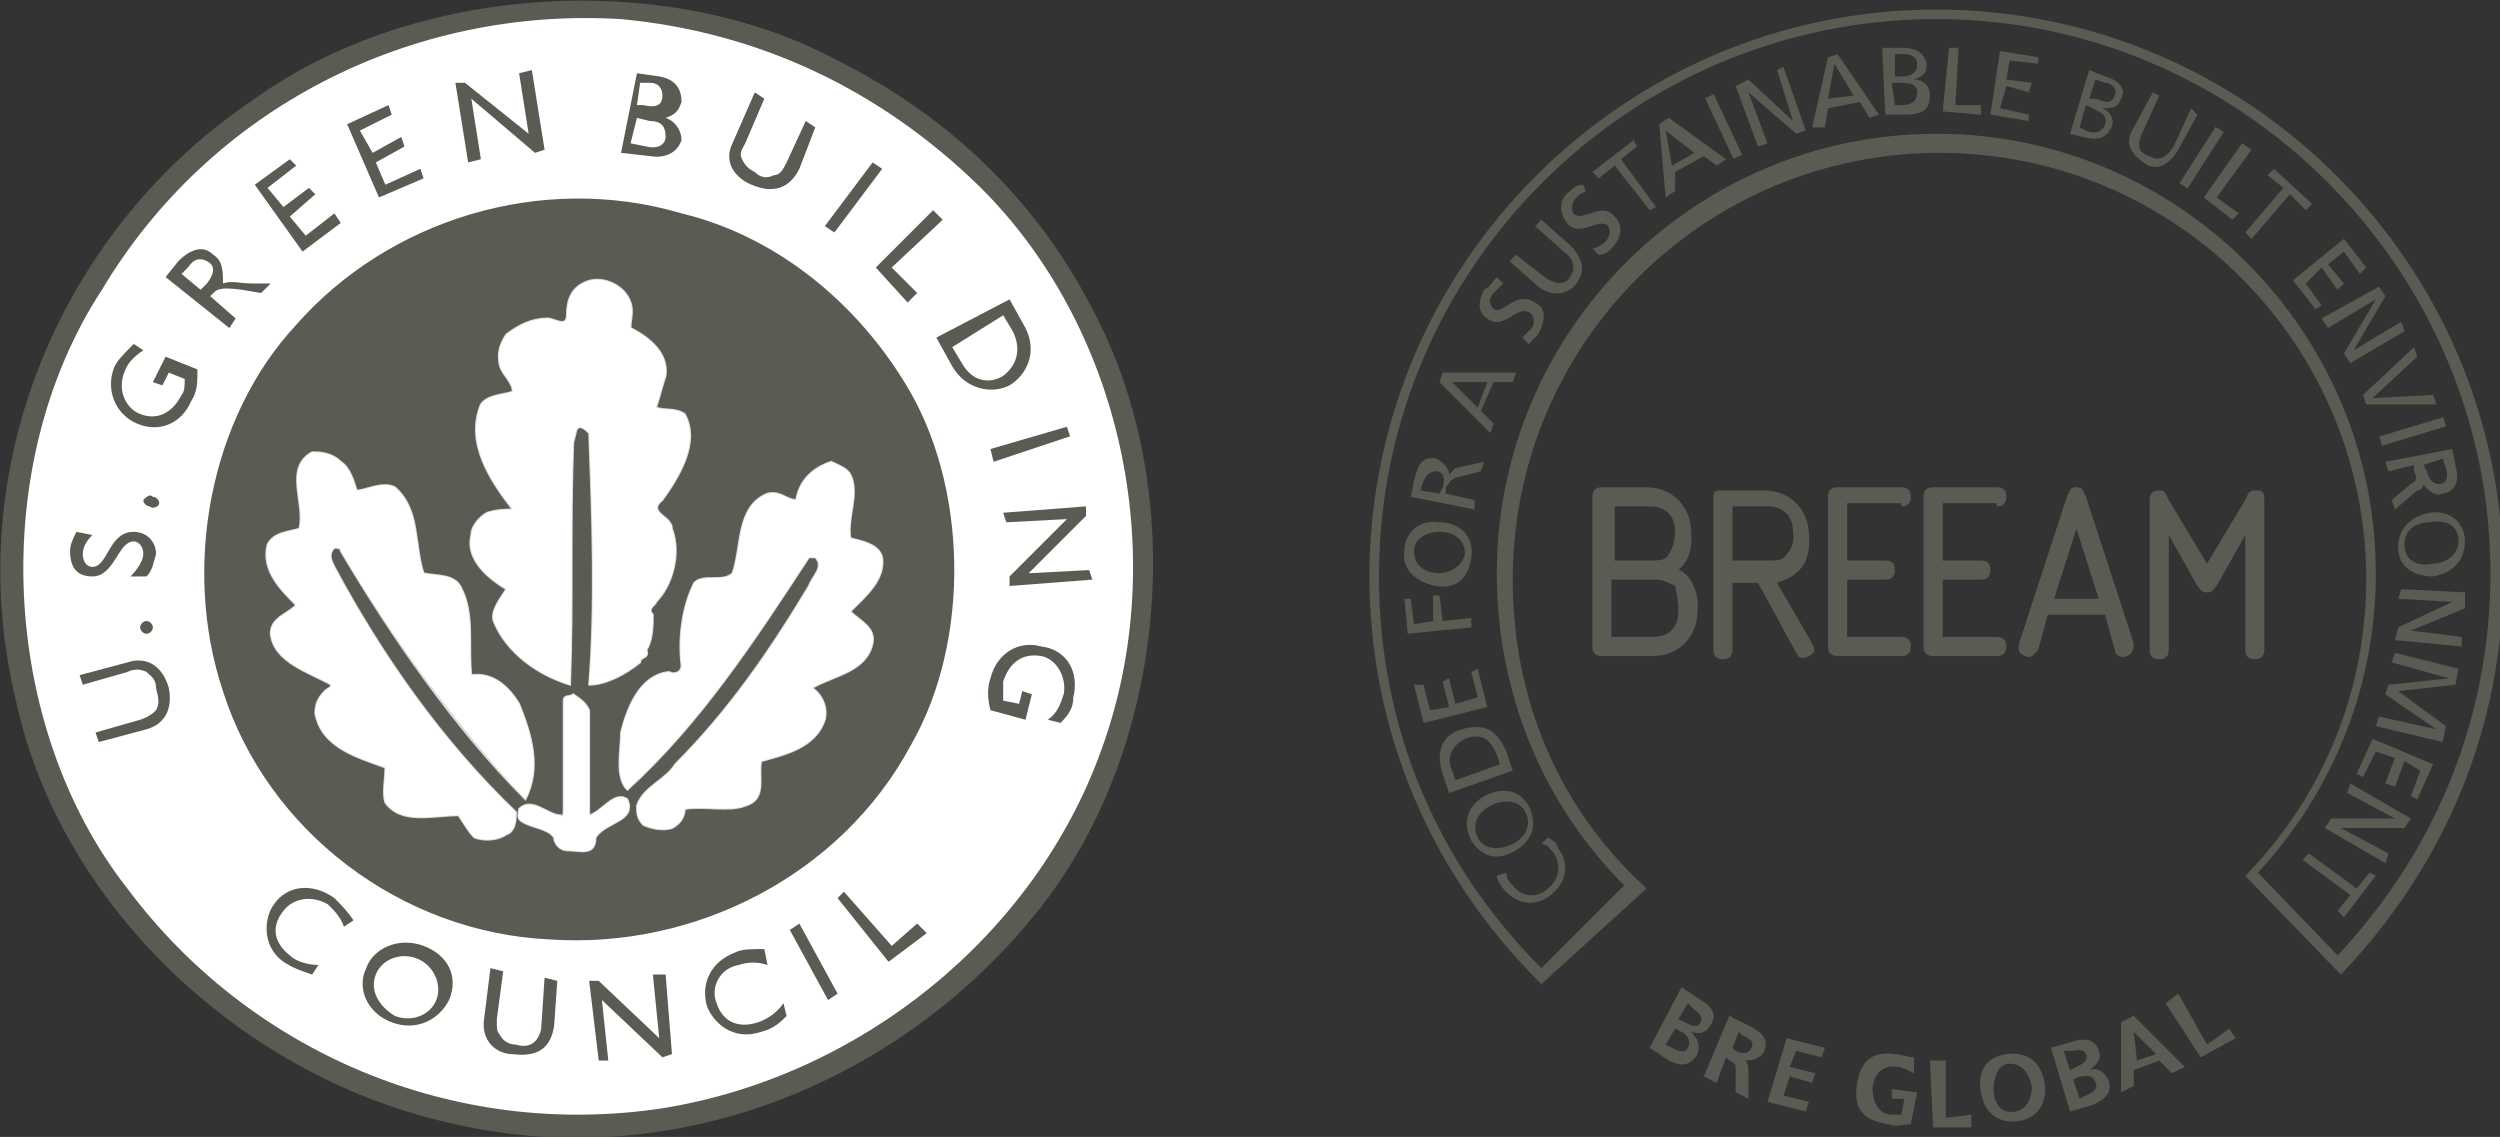 <?xml version="1.0" encoding="utf-8"?>
<!-- Generator: Adobe Illustrator 26.3.1, SVG Export Plug-In . SVG Version: 6.00 Build 0)  -->
<svg version="1.1" id="Livello_1" xmlns="http://www.w3.org/2000/svg" xmlns:xlink="http://www.w3.org/1999/xlink" x="0px" y="0px"
	 viewBox="0 0 78.5 35.7" style="enable-background:new 0 0 78.5 35.7;" xml:space="preserve">
<rect x="0" y="0" width="78.5" height="35.7" fill="#333333" stroke="none"/>
<style type="text/css">
	.st0{fill:#5B5A53;}
	.st1{fill:#FFFFFF;}
	.st2{fill:none;stroke:#D1DEDA;stroke-width:6.000000e-02;stroke-miterlimit:3.864;}
</style>
<path class="st0" d="M34.3,9.7c3,5.6,2.4,13.4-1.4,18.5c-4.3,5.7-11.6,8.7-18.6,7.1C7.7,33.9,1.9,28.5,0.5,22C-1.3,14.6,2,7.1,8,3.1
	C13-0.5,20.9-1,26.3,1.9C29.7,3.6,32.5,6.2,34.3,9.7"/>
<path class="st1" d="M30.7,5.8c4.5,4.4,6.1,11.6,3.9,17.7c-2.1,5.9-7.6,10.3-13.8,11.3c-6.6,1-13-1.8-16.8-6.9
	c-4-5.1-4.4-13.3-0.8-18.8c3.4-5.7,9.7-8.9,16.3-8.5C23.8,1,27.6,2.8,30.7,5.8"/>
<path class="st0" d="M28.4,12c2,3.2,2.1,8.1,0.2,11.4c-2.2,4.1-6.8,6.4-11.3,6.1c-4.7-0.2-8.9-3.4-10.3-7.8
	c-1.3-3.9-0.4-8.6,2.3-11.5c2.9-3.3,7.7-4.8,12.1-3.5C24.3,7.4,26.8,9.4,28.4,12"/>
<path class="st0" d="M19.8,9.5c0.1,0.3,0,0.5,0,0.8c0.6,0.3,1.2,0.8,1.1,1.5c-0.1,0.3-0.2,0.7-0.3,1c0.3,0.1,0.6,0,0.9,0.2
	c0.5,0.9-0.2,2-0.7,2.7c-0.5,0.4,0.3,0.5,0.3,0.9c0.3,0.8,0,1.8-0.5,2.3c0,0.1-0.3,0.2-0.1,0.4c0,0.3,0,0.8-0.2,1.1
	c0.1,0.3-0.2,0.2-0.2,0.4c-0.5,0.4-1.1,0.7-1.6,0.7c0.2-2.6,0.1-5.2,0-7.9c-0.1-0.1-0.3-0.3-0.4-0.1L18,13.9c-0.1,2.7,0,5-0.1,7.6
	c-1-0.3-2-1-2.4-2c-0.1-0.3,0.2-0.7,0.4-1c-0.5-0.3-1.3-0.9-1.1-1.7c0-0.3,0.3-0.5,0.5-0.7c0.3-0.1,0.6-0.1,0.8-0.1
	c-0.7-0.9-1.5-2.1-1-3.3c0.2-0.3,0.7-0.3,1-0.4c0-0.3-0.3-0.5-0.4-0.8c-0.1-0.4,0-0.7,0.2-1c0.4-0.3,0.8-0.5,1.3-0.5
	c0.2,0,0.6,0.3,0.6-0.1c0-0.4,0.1-0.8,0.5-1C18.8,8.6,19.6,8.9,19.8,9.5"/>
<path class="st2" d="M19.8,9.5c0.1,0.3,0,0.5,0,0.8c0.6,0.3,1.2,0.8,1.1,1.5c-0.1,0.3-0.2,0.7-0.3,1c0.3,0.1,0.6,0,0.9,0.2
	c0.5,0.9-0.2,2-0.7,2.7c-0.5,0.4,0.3,0.5,0.3,0.9c0.3,0.8,0,1.8-0.5,2.3c0,0.1-0.3,0.2-0.1,0.4c0,0.3,0,0.8-0.2,1.1
	c0.1,0.3-0.2,0.2-0.2,0.4c-0.5,0.4-1.1,0.7-1.6,0.7c0.2-2.6,0.1-5.2,0-7.9c-0.1-0.1-0.3-0.3-0.4-0.1L18,13.9c-0.1,2.7,0,5-0.1,7.6
	c-1-0.3-2-1-2.4-2c-0.1-0.3,0.2-0.7,0.4-1c-0.5-0.3-1.3-0.9-1.1-1.7c0-0.3,0.3-0.6,0.5-0.7c0.3-0.1,0.6-0.1,0.8-0.1
	c-0.7-0.9-1.5-2.1-1-3.3c0.2-0.3,0.7-0.3,1-0.4c0-0.3-0.3-0.5-0.4-0.8c-0.1-0.4,0-0.7,0.2-1c0.4-0.3,0.8-0.5,1.3-0.5
	c0.2,0,0.6,0.3,0.6-0.1c0-0.4,0.1-0.8,0.5-1C18.8,8.6,19.6,8.9,19.8,9.5z"/>
<path class="st0" d="M10.7,14.5c0.3,0.2,0.4,0.6,0.5,0.9c0.3,0,0.8-0.3,1.2-0.1c0.8,0.7,0.6,1.8,0.9,2.7c0.4,0.1,1,0,1.2,0.5
	c0.4,0.8,0.2,1.8,0.3,2.7c0.7-0.1,1.2,0.4,1.5,0.9c0.4,1,0.7,2,0.2,3c-2.2-2.2-4.2-5.1-5.8-7.8c0-0.1-0.1-0.1-0.2-0.1
	c-0.2,0.2-0.1,0.4,0,0.6c1.5,2.8,3.4,5.5,5.7,7.7c0,0.2,0,0.6-0.3,0.7c-0.3,0.2-0.7,0.2-1,0.1c-0.2-0.2-0.3-0.4-0.5-0.7
	c-0.8,0-1.8,0.3-2.3-0.4c-0.1-0.3,0-0.7,0-1.1c-0.8-0.3-2-0.6-2.2-1.7c0-0.3,0.1-0.5,0.3-0.7c0.1-0.1,0.2-0.1,0.2-0.2
	c-0.7-0.4-1.8-0.7-1.9-1.6c0-0.5,0.5-0.6,0.8-0.9c-0.5-0.5-1.1-1.1-0.9-1.9c0.2-0.4,0.7-0.4,1-0.5c0.2-0.8-0.5-1.9,0.4-2.4
	C10,14.2,10.4,14.2,10.7,14.5"/>
<path class="st2" d="M10.7,14.5c0.3,0.2,0.4,0.6,0.5,0.9c0.3,0,0.8-0.3,1.2-0.1c0.8,0.7,0.6,1.8,0.9,2.7c0.4,0.1,1,0,1.2,0.5
	c0.4,0.8,0.2,1.8,0.3,2.7c0.7-0.1,1.2,0.4,1.5,0.9c0.4,1,0.7,2,0.2,3c-2.2-2.2-4.2-5.1-5.8-7.8c0-0.1-0.1-0.1-0.2-0.1
	c-0.2,0.2-0.1,0.4,0,0.6c1.5,2.8,3.4,5.5,5.7,7.7c0,0.2,0,0.6-0.3,0.7c-0.3,0.2-0.7,0.2-1,0.1c-0.2-0.2-0.3-0.4-0.5-0.7
	c-0.8,0-1.8,0.3-2.3-0.4c-0.1-0.3,0-0.7,0-1.1c-0.8-0.3-2-0.6-2.2-1.7c0-0.3,0.1-0.5,0.3-0.7c0.1-0.1,0.2-0.1,0.2-0.2
	c-0.7-0.4-1.8-0.7-1.9-1.6c0-0.5,0.5-0.6,0.8-0.9c-0.5-0.5-1.1-1.1-0.9-1.9c0.2-0.4,0.7-0.4,1-0.5c0.2-0.8-0.5-1.9,0.4-2.4
	C10,14.2,10.4,14.2,10.7,14.5z"/>
<path class="st0" d="M26.7,14.9c0.3,0.6-0.1,1.3,0,2c0.4,0.1,0.9,0.2,1,0.6c0.1,0.7-0.5,1.2-1,1.7c0.3,0.3,0.8,0.5,0.7,1
	c-0.2,0.9-1.2,1-1.9,1.4c0.3,0.2,0.5,0.6,0.4,1c-0.3,0.9-1.3,1.1-2,1.3c-0.1,0.5,0.2,1.2-0.5,1.4c-0.5,0.2-1.3,0-1.9,0.1
	c0,0.3-0.2,0.5-0.4,0.6c-0.3,0.1-0.7,0-0.9-0.1c-0.2-0.2-0.2-0.4-0.2-0.6c0.2-0.5,0.9-0.8,1.2-1.3c1.7-1.7,3-3.6,4.2-5.6
	c0.1-0.3,0.5-0.6,0.2-0.9l-0.2,0c-1.7,2.6-3.4,5.2-5.7,7.3c-0.4-0.4-0.2-1.2-0.2-1.8c0.2-0.8,0.6-1.8,1.5-1.9c0.2,0.1,0.4,0,0.4-0.2
	c-0.1-0.8,0-1.8,0.4-2.6c0.3-0.3,0.9,0,1.2-0.3c0.3-0.8,0.1-2.1,1.1-2.5c0.4-0.1,0.6,0.2,0.9,0.2c0.1-0.6,0.5-1,1.1-1.2
	C26.3,14.6,26.6,14.7,26.7,14.9"/>
<path class="st2" d="M26.7,14.9c0.3,0.6-0.1,1.3,0,2c0.4,0.1,0.9,0.2,1,0.6c0.1,0.7-0.5,1.2-1,1.7c0.3,0.3,0.8,0.5,0.7,1
	c-0.2,0.9-1.2,1-1.9,1.4c0.3,0.2,0.5,0.6,0.4,1c-0.3,0.9-1.3,1.1-2,1.3c-0.1,0.5,0.2,1.2-0.5,1.4c-0.5,0.2-1.3,0-1.9,0.1
	c0,0.3-0.2,0.5-0.4,0.6c-0.3,0.1-0.7,0-0.9-0.1c-0.2-0.2-0.2-0.4-0.2-0.6c0.2-0.6,0.9-0.8,1.2-1.3c1.7-1.7,3-3.6,4.2-5.6
	c0.1-0.3,0.5-0.6,0.2-0.9l-0.2,0c-1.7,2.6-3.4,5.2-5.7,7.3c-0.4-0.4-0.2-1.2-0.2-1.8c0.2-0.8,0.6-1.8,1.5-1.9c0.2,0.1,0.4,0,0.4-0.2
	c-0.1-0.8,0-1.8,0.4-2.6c0.3-0.3,0.9,0,1.2-0.3c0.3-0.8,0.1-2.1,1.1-2.5c0.4-0.1,0.6,0.2,0.9,0.2c0.1-0.6,0.5-1,1.1-1.2
	C26.3,14.6,26.6,14.7,26.7,14.9z"/>
<path class="st0" d="M18.5,22.3v3.3c0.4-0.1,0.8-0.8,1.2-0.5c0.3,0.7-0.7,0.7-1,1.2c0,0.6-0.5,0.4-0.9,0.4c-0.2,0-0.4-0.2-0.4-0.4
	c-0.2-0.3-0.7-0.3-1-0.5c-0.2-0.1-0.1-0.3-0.1-0.4c0.4-0.4,0.9,0.2,1.3,0.2c0.1,0.1,0.1-0.1,0.1-0.2l0-3.4c0-0.2,0.2-0.1,0.3-0.2
	C18.3,22,18.4,22.1,18.5,22.3"/>
<path class="st2" d="M18.5,22.3v3.3c0.4-0.1,0.8-0.8,1.2-0.5c0.3,0.7-0.7,0.7-1,1.2c0,0.6-0.5,0.4-0.9,0.4c-0.2,0-0.4-0.2-0.4-0.4
	c-0.2-0.3-0.7-0.3-1-0.5c-0.2-0.1-0.1-0.3-0.1-0.4c0.4-0.4,0.9,0.2,1.3,0.2c0.1,0.1,0.1-0.1,0.1-0.2l0-3.4c0-0.2,0.2-0.1,0.3-0.2
	C18.3,22,18.4,22.1,18.5,22.3z"/>
<path class="st0" d="M2.5,21.2l0.1,0.3l1.4-0.4c0.2-0.1,0.4-0.1,0.6,0c0.1,0.1,0.3,0.2,0.3,0.5C5,22,5,22.1,4.9,22.3
	c-0.1,0.1-0.2,0.2-0.5,0.3L3,23l0.1,0.3l1.5-0.4c0.7-0.2,0.8-0.8,0.7-1.3c-0.2-0.7-0.7-1-1.3-0.8L2.5,21.2z"/>
<path class="st0" d="M4.4,19.7c0,0.1,0.1,0.2,0.2,0.2c0.1,0,0.2-0.1,0.2-0.2c0-0.1-0.1-0.2-0.2-0.2S4.4,19.6,4.4,19.7"/>
<path class="st0" d="M2.4,16.7c-0.1,0.2-0.2,0.4-0.2,0.6c0,0.5,0.2,0.8,0.7,0.8c0.7,0,0.8-1.1,1.3-1.1c0.1,0,0.3,0.1,0.3,0.4
	c0,0.2-0.2,0.5-0.4,0.7l0.5,0c0.2-0.2,0.2-0.4,0.3-0.7c0-0.4-0.3-0.7-0.7-0.7c-0.8,0-0.8,1.1-1.3,1.1c-0.2,0-0.3-0.2-0.3-0.4
	c0-0.2,0.1-0.4,0.3-0.6L2.4,16.7z"/>
<path class="st0" d="M4.5,15.7c0,0.1,0.1,0.2,0.2,0.2C4.8,16,5,15.9,5,15.8c0-0.1-0.1-0.2-0.2-0.2C4.7,15.5,4.6,15.6,4.5,15.7"/>
<path class="st0" d="M5.2,11.2L4.8,12l0.3,0.1l0.2-0.4l0.5,0.2c0,0.2,0,0.4-0.1,0.5C5.4,13,4.9,13.2,4.4,13
	c-0.5-0.2-0.7-0.8-0.5-1.3C4,11.4,4.2,11.2,4.5,11l-0.3-0.2c-0.3,0.3-0.5,0.5-0.6,0.7c-0.3,0.7,0,1.5,0.7,1.8c0.7,0.3,1.4,0,1.7-0.7
	c0.2-0.3,0.2-0.6,0.2-1L5.2,11.2z"/>
<path class="st0" d="M5.2,8.7l2,1.6L7.4,10L6.6,9.3l0.1-0.1C6.8,9.1,6.9,9,7.6,9.1l0.6,0.1l0.3-0.3c-0.3,0-0.4,0-0.6,0
	c-0.4,0-0.6-0.1-0.9,0C7,8.5,7,8.2,6.7,8C6.4,7.7,6,7.8,5.6,8.2L5.2,8.7z M5.7,8.6l0.2-0.2c0.2-0.3,0.4-0.3,0.6-0.2
	c0.2,0.1,0.3,0.3,0,0.7L6.3,9.1L5.7,8.6z"/>
<polygon class="st0" points="9.1,5 8,5.8 9.5,7.9 10.7,7 10.5,6.7 9.6,7.4 9.1,6.8 9.9,6.1 9.7,5.9 8.9,6.5 8.4,5.9 9.3,5.2 "/>
<polygon class="st0" points="12.2,3.3 10.9,3.9 11.9,6.2 13.3,5.6 13.2,5.3 12.1,5.8 11.8,5.1 12.7,4.6 12.6,4.3 11.7,4.8 11.3,4.1 
	12.3,3.6 "/>
<polygon class="st0" points="16.7,2.2 16.3,2.3 16.6,4.2 14.6,2.6 14.3,2.6 14.7,5.1 15.1,5 14.8,3.1 16.8,4.8 17.1,4.7 "/>
<path class="st0" d="M19.5,4.8l0.9,0.1c0.6,0.1,0.9-0.2,1-0.5c0-0.3-0.2-0.6-0.5-0.7v0c0.3-0.1,0.4-0.2,0.5-0.5
	c0-0.3-0.1-0.7-0.7-0.8l-0.7-0.1L19.5,4.8z M20.1,2.6l0.3,0c0.3,0,0.4,0.2,0.4,0.4c0,0.3-0.2,0.4-0.6,0.3l-0.2,0L20.1,2.6z M20,3.7
	l0.4,0.1c0.4,0,0.5,0.2,0.5,0.5c0,0.2-0.2,0.4-0.6,0.3l-0.5-0.1L20,3.7z"/>
<path class="st0" d="M25.6,4l-0.3-0.2l-0.6,1.3c-0.1,0.2-0.2,0.4-0.4,0.4c-0.2,0.1-0.4,0.1-0.6-0.1c-0.2-0.1-0.3-0.2-0.4-0.4
	c-0.1-0.2,0-0.3,0.1-0.5l0.6-1.4l-0.3-0.2L23,4.5c-0.3,0.6,0.1,1.1,0.6,1.3c0.7,0.3,1.2,0.1,1.5-0.5L25.6,4z"/>
<polygon class="st0" points="27.7,5.3 27.4,5.1 25.9,7.1 26.2,7.3 "/>
<polygon class="st0" points="29.6,6.9 29.3,6.6 27.5,8.4 28.5,9.5 28.8,9.2 28,8.4 "/>
<path class="st0" d="M29.4,10.6l0.5,0.9c0.4,0.7,1.2,0.9,1.8,0.6c0.5-0.3,0.9-1,0.5-1.8l-0.5-0.9L29.4,10.6z M31.5,9.9l0.3,0.5
	c0.3,0.6,0.1,1.1-0.3,1.4c-0.3,0.2-0.9,0.3-1.3-0.4l-0.3-0.5L31.5,9.9z"/>
<polygon class="st0" points="33.6,13.7 33.5,13.4 31.1,14.1 31.2,14.5 "/>
<polygon class="st0" points="34.3,18.2 34.2,17.9 32.3,18 34.1,16.2 34.1,15.9 31.5,16.1 31.6,16.4 33.5,16.3 31.7,18.1 31.7,18.4 
	"/>
<path class="st0" d="M32.2,22.6l0.2-0.8l-0.3-0.1L32,22.1L31.5,22c0-0.2,0-0.4,0-0.6c0.2-0.6,0.6-0.9,1.2-0.8
	c0.5,0.1,0.8,0.7,0.7,1.2c-0.1,0.3-0.2,0.6-0.5,0.8l0.4,0.1c0.3-0.3,0.4-0.5,0.4-0.8c0.2-0.8-0.2-1.5-1-1.6c-0.7-0.2-1.4,0.2-1.6,1
	c-0.1,0.3-0.1,0.6,0,1L32.2,22.6z"/>
<path class="st0" d="M11.1,28.9c-0.2-0.3-0.4-0.5-0.6-0.7c-0.7-0.5-1.5-0.4-1.9,0.2c-0.3,0.4-0.4,1.3,0.3,1.8
	c0.3,0.2,0.6,0.3,0.9,0.4l0.2-0.3c-0.3,0-0.7-0.1-0.9-0.3c-0.5-0.4-0.6-0.9-0.2-1.4c0.3-0.4,0.9-0.5,1.4-0.2
	c0.2,0.2,0.4,0.4,0.5,0.7L11.1,28.9z"/>
<path class="st0" d="M11.5,30.4c-0.3,0.6,0,1.4,0.8,1.7c0.8,0.3,1.5-0.1,1.8-0.7c0.3-0.7,0-1.4-0.8-1.7
	C12.5,29.4,11.7,29.8,11.5,30.4 M11.8,30.6c0.2-0.5,0.8-0.7,1.3-0.5c0.5,0.2,0.8,0.8,0.6,1.3s-0.8,0.7-1.3,0.5
	C11.9,31.6,11.6,31.1,11.8,30.6"/>
<path class="st0" d="M17.5,30.8l-0.4-0.1L17,32.2c0,0.2-0.1,0.4-0.2,0.5c-0.1,0.1-0.3,0.2-0.6,0.1c-0.2,0-0.4-0.1-0.5-0.3
	c-0.1-0.1-0.1-0.2-0.1-0.5l0.2-1.5l-0.4-0.1l-0.2,1.6c-0.1,0.7,0.4,1.1,0.9,1.1c0.8,0.1,1.2-0.2,1.3-0.9L17.5,30.8z"/>
<polygon class="st0" points="20.9,30.6 20.5,30.6 20.7,32.6 18.8,30.8 18.5,30.8 18.8,33.3 19.1,33.3 18.9,31.4 20.8,33.2 
	21.1,33.1 "/>
<path class="st0" d="M24,29.8c-0.4,0-0.7,0-0.9,0.1c-0.8,0.3-1.1,1-0.9,1.7c0.2,0.5,0.8,1.1,1.7,0.8c0.4-0.1,0.6-0.3,0.8-0.5
	l-0.1-0.4c-0.2,0.3-0.5,0.5-0.8,0.6c-0.6,0.2-1.1,0-1.3-0.6c-0.2-0.5,0.1-1.1,0.7-1.2c0.3-0.1,0.6-0.1,0.9,0L24,29.8z"/>
<polygon class="st0" points="25.1,29 24.8,29.2 26,31.4 26.3,31.2 "/>
<polygon class="st0" points="26.5,28 26.3,28.2 27.9,30.2 29.1,29.3 28.8,29 28,29.7 "/>
<path class="st1" d="M19.8,9.5c0.1,0.3,0,0.5,0,0.8c0.6,0.3,1.2,0.8,1.1,1.5c-0.1,0.3-0.2,0.7-0.3,1c0.3,0.1,0.6,0,0.9,0.2
	c0.5,0.9-0.2,2-0.7,2.7c-0.5,0.4,0.3,0.5,0.3,0.9c0.3,0.8,0,1.8-0.5,2.3c0,0.1-0.3,0.2-0.1,0.4c0,0.3,0,0.8-0.2,1.1
	c0.1,0.3-0.2,0.2-0.2,0.4c-0.5,0.4-1.1,0.7-1.6,0.7c0.2-2.6,0.1-5.2,0-7.9c-0.1-0.1-0.3-0.3-0.4-0.1L18,13.9c-0.1,2.7,0,5-0.1,7.6
	c-1-0.3-2-1-2.4-2c-0.1-0.3,0.2-0.7,0.4-1c-0.5-0.3-1.3-0.9-1.1-1.7c0-0.3,0.3-0.6,0.5-0.7c0.3-0.1,0.6-0.1,0.8-0.1
	c-0.7-0.9-1.5-2.1-1-3.3c0.2-0.3,0.7-0.3,1-0.4c0-0.3-0.3-0.5-0.4-0.8c-0.1-0.4,0-0.7,0.2-1c0.4-0.3,0.8-0.5,1.3-0.5
	c0.2,0,0.6,0.3,0.6-0.1c0-0.4,0.1-0.8,0.5-1C18.8,8.6,19.6,8.9,19.8,9.5"/>
<path class="st1" d="M10.7,14.5c0.3,0.2,0.4,0.6,0.5,0.9c0.3,0,0.8-0.3,1.2-0.1c0.8,0.7,0.6,1.8,0.9,2.7c0.4,0.1,1,0,1.2,0.5
	c0.4,0.8,0.2,1.8,0.3,2.7c0.7-0.1,1.2,0.4,1.5,0.9c0.4,1,0.7,2,0.2,3c-2.2-2.3-4.2-5.1-5.8-7.8c0-0.1-0.1-0.1-0.2-0.1
	c-0.2,0.2-0.1,0.4,0,0.6c1.5,2.8,3.4,5.5,5.7,7.7c0,0.2,0,0.6-0.3,0.7c-0.3,0.2-0.7,0.2-1,0.1c-0.2-0.2-0.3-0.4-0.5-0.7
	c-0.8,0-1.8,0.3-2.3-0.4c-0.1-0.3,0-0.7,0-1.1c-0.8-0.3-2-0.6-2.2-1.7c0-0.3,0.1-0.5,0.3-0.7c0.1-0.1,0.2-0.1,0.2-0.2
	c-0.7-0.4-1.8-0.7-1.9-1.6c0-0.5,0.5-0.6,0.8-0.9c-0.5-0.5-1.1-1.1-0.9-1.9c0.2-0.4,0.7-0.4,1-0.5c0.2-0.8-0.5-1.9,0.4-2.4
	C10,14.2,10.4,14.2,10.7,14.5"/>
<path class="st1" d="M26.7,14.9c0.3,0.6-0.1,1.3,0,2c0.4,0.1,0.9,0.2,1,0.6c0.1,0.7-0.5,1.2-1,1.7c0.3,0.3,0.8,0.5,0.7,1
	c-0.2,0.9-1.2,1-1.9,1.4c0.3,0.2,0.5,0.6,0.4,1c-0.3,0.9-1.3,1.1-2,1.3c-0.1,0.5,0.2,1.2-0.5,1.4c-0.5,0.2-1.3,0-1.9,0.1
	c0,0.3-0.2,0.5-0.4,0.6c-0.3,0.1-0.7,0-0.9-0.1c-0.2-0.2-0.2-0.4-0.2-0.6c0.2-0.6,0.9-0.8,1.2-1.3c1.7-1.7,3-3.6,4.2-5.6
	c0.1-0.3,0.5-0.6,0.2-0.9l-0.2,0c-1.7,2.6-3.4,5.2-5.7,7.3c-0.4-0.4-0.2-1.2-0.2-1.8c0.2-0.8,0.6-1.8,1.5-1.9c0.2,0.1,0.4,0,0.4-0.2
	c-0.1-0.8,0-1.8,0.4-2.6c0.3-0.3,0.9,0,1.2-0.3c0.3-0.8,0.1-2.1,1.1-2.5c0.4-0.1,0.6,0.2,0.9,0.2c0.1-0.6,0.5-1,1.1-1.2
	C26.3,14.6,26.6,14.7,26.7,14.9"/>
<path class="st1" d="M18.5,22.3v3.3c0.4-0.1,0.8-0.8,1.2-0.5c0.3,0.7-0.7,0.7-1,1.2c0,0.6-0.5,0.4-0.9,0.4c-0.2,0-0.4-0.2-0.4-0.4
	c-0.2-0.3-0.7-0.3-1-0.5c-0.2-0.1-0.1-0.3-0.1-0.4c0.4-0.4,0.9,0.2,1.3,0.2c0.1,0.1,0.1-0.1,0.1-0.2l0-3.4c0-0.2,0.2-0.1,0.3-0.2
	C18.3,22,18.4,22.1,18.5,22.3"/>
<path class="st0" d="M47.3,27.4c0,0.2,0.1,0.3,0.2,0.4c0.3,0.4,0.8,0.4,1.1,0.1c0.4-0.3,0.4-0.8,0.2-1.1c-0.1-0.1-0.2-0.3-0.4-0.3
	l0.2-0.2c0.2,0.1,0.3,0.2,0.3,0.3c0.4,0.5,0.3,1.1-0.2,1.5c-0.5,0.4-1.1,0.3-1.5-0.2c-0.1-0.1-0.2-0.3-0.2-0.4L47.3,27.4z"/>
<path class="st0" d="M47.9,25.5c-0.2-0.4-0.7-0.4-1.1-0.2c-0.4,0.2-0.6,0.6-0.4,1c0.2,0.4,0.7,0.4,1.1,0.2
	C47.9,26.3,48.1,25.9,47.9,25.5 M46.2,26.4c-0.3-0.6-0.1-1.1,0.4-1.4c0.6-0.3,1.1-0.2,1.4,0.3c0.3,0.6,0.1,1.1-0.4,1.4
	C47.1,27,46.6,27,46.2,26.4"/>
<path class="st0" d="M47.1,24L47,23.7c-0.2-0.5-0.5-0.7-1-0.5c-0.4,0.2-0.6,0.6-0.4,1l0.1,0.3L47.1,24z M45.5,24.9l-0.2-0.6
	c-0.2-0.6-0.1-1.2,0.6-1.4c0.7-0.2,1.1,0,1.4,0.7l0.2,0.6L45.5,24.9z"/>
<polygon class="st0" points="44.7,22.7 44.4,21.5 44.7,21.5 44.9,22.3 45.5,22.2 45.3,21.4 45.5,21.3 45.7,22.1 46.4,21.9 
	46.2,21.1 46.4,21 46.7,22.2 "/>
<polygon class="st0" points="44.2,19.9 44.1,18.8 44.3,18.8 44.4,19.6 45,19.5 45,18.7 45.2,18.7 45.3,19.5 46.2,19.4 46.2,19.7 "/>
<path class="st0" d="M46,17.4c0-0.5-0.4-0.7-0.8-0.7c-0.4,0-0.8,0.2-0.8,0.6c0,0.5,0.4,0.7,0.8,0.7C45.5,18,45.9,17.8,46,17.4
	 M44.1,17.3c0-0.6,0.5-1,1.1-0.9c0.6,0,1.1,0.4,1,1.1s-0.5,1-1.1,0.9C44.5,18.3,44,17.9,44.1,17.3"/>
<path class="st0" d="M45.2,15.5l0.1-0.2c0.1-0.3,0-0.5-0.2-0.5c-0.2,0-0.3,0.1-0.4,0.3l-0.1,0.3L45.2,15.5z M44.3,15.6l0.1-0.5
	c0.1-0.4,0.2-0.8,0.7-0.7c0.2,0.1,0.4,0.3,0.4,0.5h0c0.1-0.1,0.1-0.1,0.2-0.2l0.9-0.2l-0.1,0.3l-0.8,0.2c-0.2,0.1-0.2,0.2-0.3,0.3
	l0,0.2l0.9,0.2L46.3,16L44.3,15.6z"/>
<path class="st0" d="M45.6,12l0.8,0.8l0.3-0.8H45.6z M45.2,12l0.1-0.3l2.3,0L47.5,12h-0.6l-0.4,0.9l0.4,0.4l-0.1,0.3L45.2,12z"/>
<path class="st0" d="M47.2,8.9C47.1,9,47,9.1,46.9,9.2c-0.1,0.1-0.2,0.3,0,0.5c0.3,0.2,0.7-0.6,1.3-0.2c0.4,0.2,0.3,0.6,0.1,1
	c-0.1,0.1-0.2,0.2-0.3,0.3l-0.2-0.2c0.1-0.1,0.2-0.2,0.3-0.3c0.1-0.1,0.1-0.4-0.1-0.5c-0.4-0.2-0.8,0.6-1.3,0.2
	c-0.3-0.2-0.3-0.5-0.1-0.9C46.8,9,46.9,8.8,47,8.7L47.2,8.9z"/>
<path class="st0" d="M49.3,7.7c0.4,0.4,0.5,0.8,0.2,1.2S48.7,9.3,48.3,9l-0.9-0.8l0.2-0.2l0.9,0.7c0.3,0.2,0.6,0.3,0.8,0
	c0.2-0.3,0.1-0.6-0.2-0.8l-0.9-0.8l0.2-0.2L49.3,7.7z"/>
<path class="st0" d="M49.8,6c-0.2,0.1-0.2,0.1-0.3,0.2c-0.1,0.1-0.2,0.3-0.1,0.5c0.3,0.3,0.9-0.4,1.3,0.1c0.3,0.3,0.2,0.7-0.1,1
	c-0.1,0.1-0.2,0.2-0.4,0.2l-0.2-0.2c0.1,0,0.3-0.1,0.4-0.2c0.1-0.1,0.2-0.3,0.1-0.5c-0.3-0.3-0.9,0.4-1.3-0.1
	C48.9,6.6,49,6.2,49.3,6c0.1-0.1,0.2-0.2,0.4-0.2L49.8,6z"/>
<polygon class="st0" points="50.7,5.2 50.2,5.6 50,5.4 51.3,4.4 51.4,4.6 50.9,5 52,6.5 51.8,6.6 "/>
<path class="st0" d="M52.3,4.1l0.2,1.1l0.7-0.4L52.3,4.1z M52.1,3.9l0.3-0.2l1.8,1.3l-0.3,0.2l-0.4-0.3l-0.9,0.5L52.6,6l-0.3,0.2
	L52.1,3.9z"/>
<rect x="54" y="2.9" transform="matrix(0.905 -0.424 0.424 0.905 3.44 23.357)" class="st0" width="0.3" height="2.1"/>
<polygon class="st0" points="54.5,2.7 54.9,2.5 56.3,3.8 56.3,3.8 55.8,2.2 56,2.1 56.7,4.1 56.4,4.2 54.9,2.9 54.9,2.9 55.5,4.5 
	55.2,4.6 "/>
<path class="st0" d="M57.6,2l-0.2,1.1L58.2,3L57.6,2z M57.4,1.8l0.3-0.1L59,3.6l-0.3,0.1l-0.3-0.5l-1,0.2l-0.1,0.6L56.9,4L57.4,1.8z
	"/>
<path class="st0" d="M59.5,3.3l0.2,0c0.3,0,0.5-0.1,0.5-0.4c0-0.3-0.3-0.3-0.6-0.3l-0.2,0L59.5,3.3z M59.5,2.4l0.2,0
	c0.3,0,0.5-0.1,0.5-0.4c0-0.2-0.2-0.3-0.4-0.3l-0.3,0L59.5,2.4z M59.1,1.5l0.6,0c0.4,0,0.7,0.1,0.8,0.5c0,0.3-0.1,0.4-0.4,0.5v0
	c0.3,0,0.5,0.2,0.5,0.5c0,0.5-0.3,0.6-0.8,0.6l-0.6,0L59.1,1.5z"/>
<polygon class="st0" points="61.2,1.5 61.5,1.5 61.4,3.3 62.2,3.3 62.2,3.6 61,3.5 "/>
<polygon class="st0" points="62.8,1.6 64,1.8 64,2 63.1,1.9 63,2.5 63.8,2.6 63.7,2.9 63,2.7 62.8,3.4 63.7,3.6 63.7,3.8 62.5,3.6 
	"/>
<path class="st0" d="M65.6,3.1l0.2,0c0.3,0.1,0.5,0.2,0.6-0.1c0.1-0.2-0.1-0.4-0.3-0.4l-0.3-0.1L65.6,3.1z M65.3,4l0.2,0.1
	c0.2,0.1,0.5,0.1,0.6-0.2c0.1-0.3-0.2-0.4-0.4-0.5l-0.2-0.1L65.3,4z M65.6,2.2l0.5,0.2c0.4,0.1,0.7,0.4,0.5,0.7
	c-0.1,0.3-0.3,0.3-0.6,0.3v0c0.3,0.1,0.4,0.4,0.3,0.6c-0.2,0.4-0.5,0.4-0.9,0.3L65,4.2L65.6,2.2z"/>
<path class="st0" d="M68.4,4.7c-0.3,0.5-0.7,0.7-1.1,0.4S66.7,4.5,67,4l0.6-1.1L67.8,3l-0.5,1.1c-0.2,0.4-0.2,0.7,0.2,0.8
	c0.3,0.2,0.6,0,0.8-0.4l0.5-1.1L69,3.6L68.4,4.7z"/>
<rect x="68.1" y="4.8" transform="matrix(0.538 -0.843 0.843 0.538 27.755 60.58)" class="st0" width="2.1" height="0.3"/>
<polygon class="st0" points="70.4,4.5 70.7,4.7 69.6,6.2 70.3,6.7 70.1,6.9 69.2,6.2 "/>
<polygon class="st0" points="71.7,5.9 71.2,5.5 71.4,5.3 72.6,6.4 72.4,6.6 71.9,6.1 70.7,7.5 70.5,7.3 "/>
<polygon class="st0" points="73.6,7.5 74.3,8.4 74.1,8.6 73.6,7.9 73.1,8.3 73.6,8.9 73.4,9.1 72.9,8.4 72.4,8.9 72.9,9.6 72.7,9.7 
	72,8.8 "/>
<polygon class="st0" points="74.7,9 74.9,9.3 73.9,11 73.9,11 75.4,10.1 75.5,10.4 73.8,11.4 73.6,11.1 74.6,9.4 74.6,9.4 
	73.1,10.3 72.9,10 "/>
<polygon class="st0" points="74.3,12.7 74.2,12.4 75.8,10.9 75.9,11.2 74.5,12.5 74.5,12.5 76.4,12.4 76.5,12.7 "/>
<rect x="74.7" y="13.4" transform="matrix(0.957 -0.291 0.291 0.957 -0.678 22.623)" class="st0" width="2.1" height="0.3"/>
<path class="st0" d="M76.1,14.6l0.1,0.2c0.1,0.3,0.2,0.4,0.4,0.4c0.2,0,0.3-0.2,0.2-0.5l-0.1-0.3L76.1,14.6z M77,14.1l0.1,0.5
	c0.1,0.4,0.1,0.8-0.4,0.9c-0.2,0.1-0.5-0.1-0.6-0.3h0c0,0.1-0.1,0.2-0.2,0.2L75.2,16l-0.1-0.3l0.6-0.5c0.2-0.1,0.2-0.2,0.1-0.4
	l0-0.2L75,14.8l-0.1-0.3L77,14.1z"/>
<path class="st0" d="M75.5,17.1c0,0.5,0.4,0.7,0.9,0.6c0.4,0,0.8-0.3,0.8-0.7c0-0.5-0.4-0.7-0.9-0.6C75.9,16.4,75.5,16.6,75.5,17.1
	 M77.4,17c0,0.6-0.4,1-1,1.1c-0.6,0-1.1-0.3-1.1-0.9s0.4-1,1-1.1C76.9,16,77.4,16.4,77.4,17"/>
<polygon class="st0" points="77.4,18.6 77.4,19.1 75.7,19.8 75.7,19.8 77.3,20 77.3,20.3 75.2,20.1 75.3,19.7 77,18.9 77,18.9 
	75.3,18.8 75.4,18.5 "/>
<polygon class="st0" points="77.2,21 77.1,21.5 75.3,21.7 76.8,22.8 76.7,23.3 74.6,22.8 74.7,22.5 76.5,22.9 76.5,22.9 74.9,21.8 
	75,21.5 76.9,21.3 76.9,21.3 75.1,20.8 75.2,20.5 "/>
<polygon class="st0" points="76.4,24 75.9,25.1 75.7,25 76,24.2 75.5,23.9 75.2,24.7 74.9,24.6 75.2,23.8 74.6,23.6 74.2,24.4 
	74,24.3 74.5,23.2 "/>
<polygon class="st0" points="75.7,25.7 75.5,26 73.5,26 73.5,26 75,26.8 74.9,27.1 73,26 73.2,25.7 75.2,25.7 75.2,25.7 73.7,24.9 
	73.8,24.6 "/>
<polygon class="st0" points="74,27.9 74.4,27.4 74.6,27.5 73.6,28.8 73.4,28.6 73.8,28.1 72.3,27 72.5,26.8 "/>
<path class="st0" d="M60.8,0.6c-9.6,0-17.5,7.8-17.5,17.5c0,4.7,1.8,9,5.1,12.3l2.6-2.6c-2.6-2.6-4-6.1-4-9.8
	c0-7.6,6.2-13.8,13.8-13.8c7.6,0,13.8,6.2,13.8,13.8c0,3.5-1.3,6.8-3.7,9.4l2.5,2.6c3.1-3.3,4.8-7.5,4.8-12
	C78.2,8.5,70.4,0.6,60.8,0.6 M48.4,30.9l-0.1-0.1c-3.4-3.4-5.3-7.9-5.3-12.7c0-9.8,8-17.8,17.8-17.8s17.8,8,17.8,17.8
	c0,4.7-1.8,9-5,12.4l-0.1,0.1l-3-3.1l0.1-0.1c2.4-2.5,3.7-5.8,3.7-9.2c0-7.4-6-13.4-13.4-13.4c-7.4,0-13.4,6-13.4,13.4
	c0,3.7,1.4,7.1,4.1,9.6l0.1,0.1L48.4,30.9z"/>
<path class="st0" d="M52.7,32l0.2,0.1c0.2,0.1,0.4,0.2,0.5,0c0.1-0.2-0.1-0.3-0.2-0.4L53,31.5L52.7,32z M52.3,32.8l0.2,0.1
	c0.2,0.1,0.4,0.2,0.5,0c0.1-0.2,0-0.4-0.2-0.5l-0.2-0.1L52.3,32.8z M52.8,31l0.6,0.4c0.2,0.1,0.6,0.4,0.3,0.8
	c-0.1,0.2-0.3,0.3-0.6,0.2v0c0.2,0.2,0.3,0.4,0.2,0.7c-0.3,0.5-0.7,0.3-0.9,0.2l-0.6-0.4L52.8,31z"/>
<path class="st0" d="M54.4,32.9l0.1,0.1c0.2,0.1,0.4,0.1,0.5-0.1c0.1-0.2-0.1-0.3-0.3-0.4l-0.1-0.1L54.4,32.9z M54.3,31.9l0.4,0.2
	c0.4,0.2,0.9,0.4,0.7,0.9c-0.1,0.2-0.3,0.3-0.6,0.3v0c0.1,0.1,0.1,0.2,0.1,0.3v0.9l-0.4-0.2l0-0.7c0-0.2,0-0.2-0.2-0.3l-0.1-0.1
	L53.9,34l-0.4-0.2L54.3,31.9z"/>
<polygon class="st0" points="56.1,32.6 57.3,32.9 57.2,33.2 56.4,33 56.2,33.5 57,33.7 56.9,34 56.2,33.8 56,34.4 56.8,34.6 
	56.7,34.9 55.5,34.6 "/>
<path class="st0" d="M60.1,33.7c-0.2-0.1-0.4-0.2-0.5-0.2c-0.5-0.1-0.8,0.3-0.8,0.7s0.2,0.8,0.6,0.8c0.1,0,0.2,0,0.3,0l0.1-0.5
	l-0.4,0l0-0.3l0.8,0.1L60,35.3c-0.2,0-0.5,0.1-0.7,0c-0.7-0.1-1.1-0.4-1-1.2s0.5-1.1,1.2-1c0.2,0,0.4,0.1,0.6,0.1L60.1,33.7z"/>
<polygon class="st0" points="60.6,33.3 61.1,33.3 61.1,35.1 61.9,35 61.9,35.4 60.7,35.4 "/>
<path class="st0" d="M63.3,34.9c0.4-0.1,0.5-0.5,0.5-0.8c-0.1-0.4-0.3-0.7-0.7-0.7s-0.5,0.5-0.5,0.8C62.6,34.6,62.8,35,63.3,34.9
	 M63,33.1c0.7-0.1,1.1,0.3,1.2,0.9s-0.2,1.1-0.8,1.2c-0.7,0.1-1.1-0.3-1.2-0.9C62.1,33.7,62.3,33.2,63,33.1"/>
<path class="st0" d="M65.3,34.5l0.2-0.1c0.2-0.1,0.4-0.2,0.3-0.4c-0.1-0.3-0.3-0.2-0.5-0.2l-0.2,0.1L65.3,34.5z M65,33.6l0.2-0.1
	c0.2-0.1,0.4-0.2,0.3-0.4C65.4,32.9,65.2,33,65,33l-0.2,0L65,33.6z M64.4,32.9l0.7-0.2c0.3-0.1,0.7-0.1,0.8,0.3
	c0.1,0.2,0,0.4-0.3,0.6v0c0.3-0.1,0.5,0.1,0.6,0.3c0.2,0.5-0.3,0.7-0.5,0.8l-0.7,0.2L64.4,32.9z"/>
<path class="st0" d="M67,32.4L67,32.4l0.1,0.9l0.6-0.2L67,32.4z M66.6,32.1l0.4-0.2l1.6,1.6l-0.4,0.2l-0.4-0.4l-0.8,0.3l0,0.5
	l-0.4,0.2L66.6,32.1z"/>
<polygon class="st0" points="68,31.5 68.4,31.2 69.3,32.8 70,32.3 70.2,32.6 69.1,33.2 "/>
<path class="st0" d="M59.7,15.9c0.2,0,0.3-0.1,0.3-0.3s-0.1-0.3-0.3-0.3h-2c-0.2,0-0.3,0.1-0.3,0.3v4.7c0,0.2,0.1,0.3,0.3,0.3h2
	c0.2,0,0.3-0.1,0.3-0.3s-0.1-0.3-0.3-0.3h-1.7v-1.8h1.2c0.2,0,0.3-0.1,0.3-0.3s-0.1-0.3-0.3-0.3h-1.2v-1.8H59.7z"/>
<path class="st0" d="M64.5,18.8l0.7-2.2l0.7,2.2H64.5z M65.5,15.6c-0.1-0.2-0.1-0.3-0.3-0.3s-0.2,0.1-0.3,0.3l-1.5,4.6
	c0,0.1-0.1,0.3,0.2,0.4c0.2,0.1,0.3-0.1,0.4-0.2l0.3-1.1h1.8l0.3,1.1c0,0.1,0.1,0.3,0.4,0.2c0.2-0.1,0.2-0.3,0.2-0.4L65.5,15.6z"/>
<path class="st0" d="M70.8,15.4c-0.2,0-0.2,0.1-0.3,0.3l-1.2,2l-1.2-2c-0.1-0.2-0.1-0.3-0.3-0.3c-0.2,0-0.3,0.1-0.3,0.3v4.7
	c0,0.2,0.1,0.3,0.3,0.3c0.2,0,0.3-0.1,0.3-0.3v-3.6l0.9,1.6c0.1,0.1,0.1,0.2,0.3,0.2c0.2,0,0.2-0.1,0.3-0.2l0.9-1.6v3.6
	c0,0.2,0.1,0.3,0.3,0.3s0.3-0.1,0.3-0.3v-4.7C71.1,15.4,71,15.4,70.8,15.4"/>
<path class="st0" d="M62.7,15.9c0.2,0,0.3-0.1,0.3-0.3s-0.1-0.3-0.3-0.3h-2c-0.2,0-0.3,0.1-0.3,0.3v4.7c0,0.2,0.1,0.3,0.3,0.3h2
	c0.2,0,0.3-0.1,0.3-0.3s-0.1-0.3-0.3-0.3H61v-1.8h1.2c0.2,0,0.3-0.1,0.3-0.3s-0.1-0.3-0.3-0.3H61v-1.8H62.7z"/>
<path class="st0" d="M54.4,17.7v-1.8h1.1c0.5,0,0.8,0.3,0.8,0.8c0,0,0.1,0.4-0.2,0.7c-0.1,0.2-0.3,0.2-0.6,0.2H54.4z M55.8,18.3
	c0.3-0.1,0.5-0.2,0.7-0.4c0.4-0.4,0.3-1.1,0.3-1.1c0-0.8-0.6-1.4-1.4-1.4c0,0-1.4,0-1.4,0c-0.2,0-0.2,0.1-0.2,0.3v4.7
	c0,0.2,0.1,0.3,0.3,0.3c0.2,0,0.3-0.1,0.3-0.3v-2.1h0.8l1.2,2.2c0.1,0.2,0.2,0.2,0.4,0.1s0.2-0.2,0.1-0.4L55.8,18.3z"/>
<path class="st0" d="M52.7,19.2c0,0.5-0.3,0.8-0.8,0.8h-1.3v-1.8H52c0.2,0,0.4,0.1,0.6,0.2C52.7,18.8,52.7,19.2,52.7,19.2
	 M50.7,15.9h1.1c0.5,0,0.8,0.3,0.8,0.8c0,0,0,0.4-0.2,0.7c-0.1,0.2-0.3,0.2-0.6,0.2h-1.1L50.7,15.9L50.7,15.9z M53,18.1
	c-0.1-0.1-0.2-0.2-0.3-0.2c0,0,0.1-0.1,0.1-0.1c0.4-0.4,0.3-1.1,0.3-1.1c0-0.8-0.6-1.4-1.4-1.4h-1.4c-0.2,0-0.3,0.1-0.3,0.3v4.7
	c0,0.2,0.1,0.3,0.3,0.3h1.6c0.8,0,1.4-0.6,1.4-1.4C53.3,19.2,53.4,18.6,53,18.1"/>
</svg>
